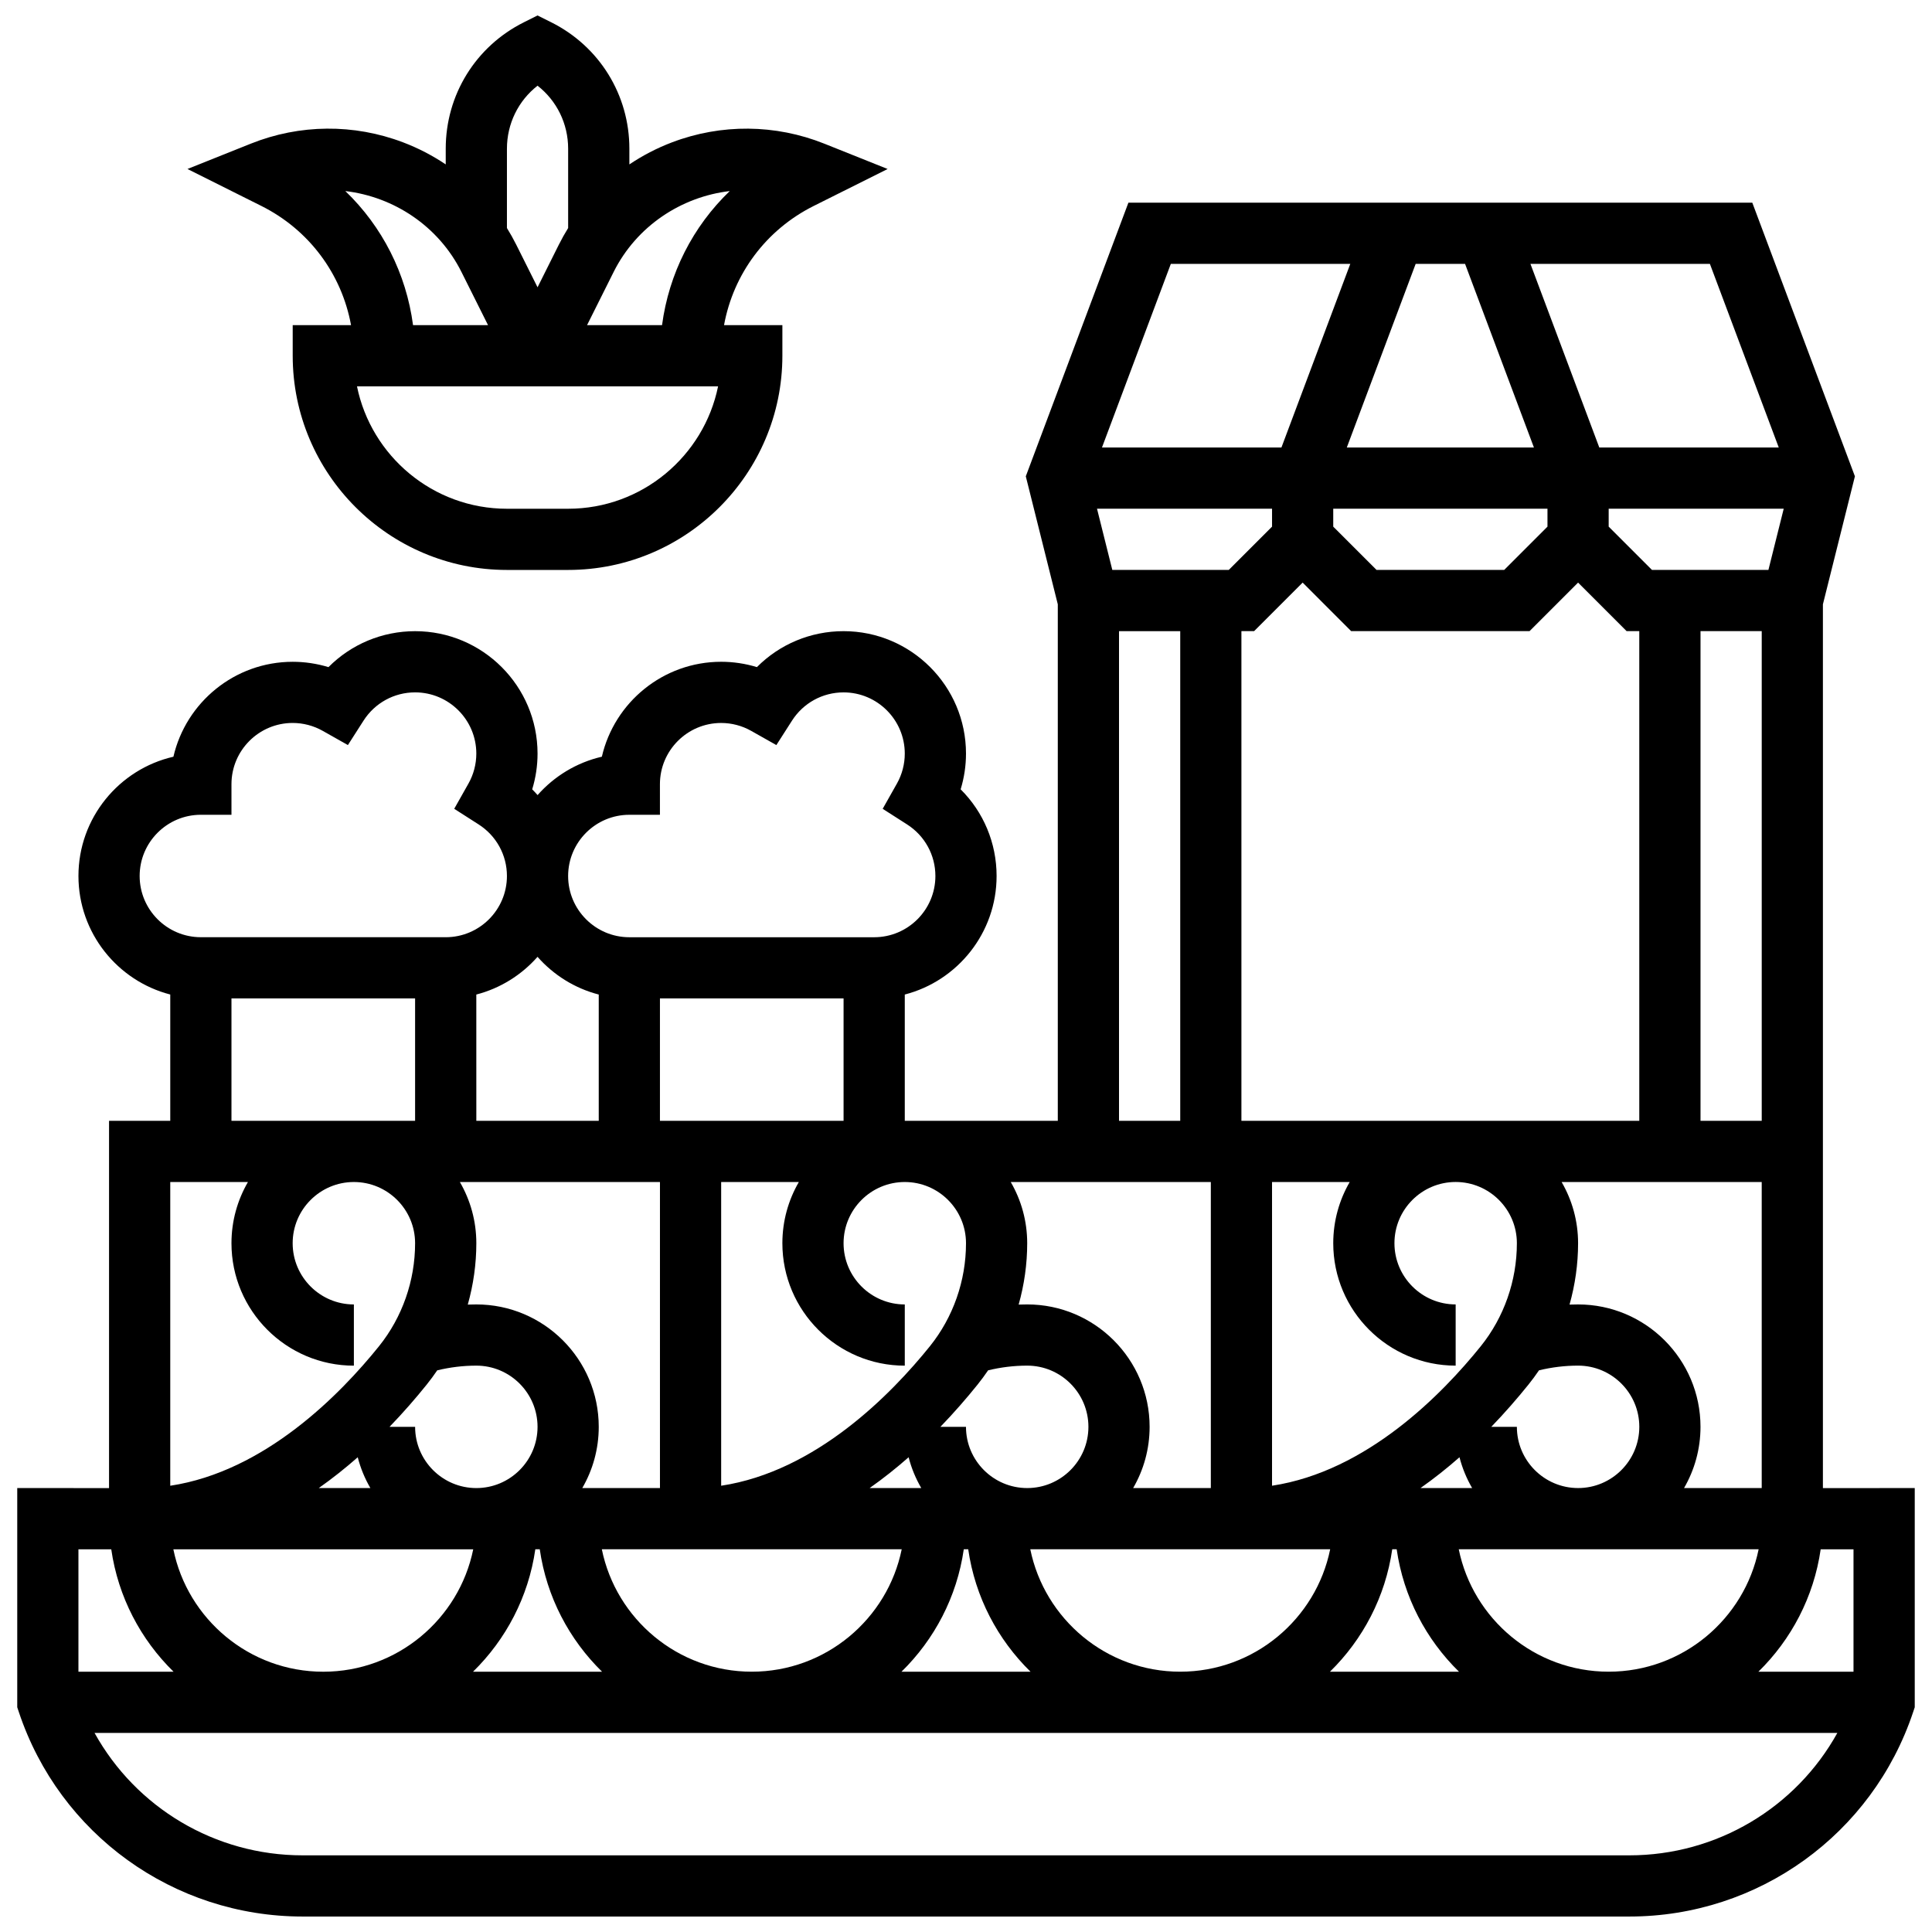 <?xml version="1.0" encoding="UTF-8"?>
<!-- Uploaded to: SVG Repo, www.svgrepo.com, Generator: SVG Repo Mixer Tools -->
<svg width="800px" height="800px" version="1.1" viewBox="144 144 512 512" xmlns="http://www.w3.org/2000/svg">
 <defs>
  <clipPath id="b">
   <path d="m148.09 197h503.81v454.9h-503.81z"/>
  </clipPath>
  <clipPath id="a">
   <path d="m193 148.09h187v147.91h-187z"/>
  </clipPath>
 </defs>
 <g>
  <g clip-path="url(#b)">
   <path d="m627.09 538.36v-234.21l8.48-33.922-27.191-72.512h-165.34l-27.191 72.512 8.48 33.922v136.88h-40.551v-33.469c13.977-3.609 24.332-16.328 24.332-31.414 0-8.754-3.473-16.949-9.527-22.969 0.934-3.059 1.418-6.258 1.418-9.473 0-17.891-14.555-32.441-32.441-32.441-8.754 0-16.949 3.473-22.969 9.527-3.059-0.934-6.254-1.414-9.473-1.414-15.383 0-28.301 10.766-31.617 25.156-6.707 1.547-12.625 5.18-17.035 10.172-0.461-0.52-0.93-1.031-1.426-1.523 0.934-3.059 1.418-6.258 1.418-9.473 0-17.891-14.555-32.441-32.441-32.441-8.754 0-16.949 3.473-22.969 9.527-3.059-0.934-6.254-1.414-9.473-1.414-15.383 0-28.301 10.766-31.617 25.156-14.402 3.305-25.168 16.223-25.168 31.605 0 15.09 10.355 27.805 24.332 31.414v33.469l-16.223 0.004v97.328l-24.328-0.004v58.09l0.418 1.25c10.809 32.422 41.031 54.207 75.211 54.207h351.6c34.18 0 64.402-21.785 75.211-54.207l0.418-1.25v-58.09zm8.109 48.664h-25.207c8.711-8.523 14.691-19.816 16.508-32.441h8.699zm-445.26-32.441h79.473c-3.766 18.488-20.152 32.441-39.738 32.441-19.582 0-35.969-13.953-39.734-32.441zm80.289-147.02c6.375-1.648 11.992-5.195 16.223-9.992 4.231 4.797 9.844 8.344 16.223 9.992v33.469h-32.441zm113.55 98.352v-16.223c-8.945 0-16.223-7.277-16.223-16.223s7.277-16.223 16.223-16.223c8.945 0 16.223 7.277 16.223 16.223 0 9.934-3.398 19.629-9.57 27.301-10.215 12.695-30.215 33.172-55.316 36.965v-80.488h20.586c-2.769 4.777-4.363 10.316-4.363 16.223 0 17.891 14.555 32.445 32.441 32.445zm54.996-210.88-4.055-16.223 46.387 0.004v4.75l-11.469 11.469zm177.93-16.219-4.055 16.223h-30.859l-11.473-11.473v-4.75zm-119.38 0h56.773v4.75l-11.469 11.469h-33.832l-11.473-11.469zm3.594-16.223 18.25-48.664h13.09l18.25 48.664zm-24.566 48.664 12.863-12.863 12.859 12.863h47.273l12.863-12.863 12.859 12.863h3.359v129.77h-105.44v-129.77zm69.637 162.21c0 9.934-3.398 19.629-9.57 27.301-10.215 12.695-30.215 33.172-55.316 36.965v-80.488h20.586c-2.769 4.777-4.363 10.316-4.363 16.223 0 17.891 14.555 32.441 32.441 32.441v-16.223c-8.945 0-16.223-7.277-16.223-16.223s7.277-16.223 16.223-16.223c8.945 0.004 16.223 7.281 16.223 16.227zm16.223 64.883c-8.945 0-16.223-7.277-16.223-16.223h-6.781c3.617-3.746 6.906-7.535 9.852-11.195 0.984-1.223 1.91-2.488 2.793-3.781 3.387-0.82 6.859-1.246 10.359-1.246 8.945 0 16.223 7.277 16.223 16.223-0.004 8.945-7.281 16.223-16.223 16.223zm-41.762 0c3.637-2.559 7.086-5.309 10.332-8.164 0.742 2.898 1.883 5.637 3.352 8.164zm-55.566-81.105v81.105h-20.586c2.769-4.777 4.363-10.316 4.363-16.223 0-17.891-14.555-32.441-32.441-32.441-0.758 0-1.512 0.016-2.266 0.043 1.48-5.262 2.266-10.734 2.266-16.262 0-5.906-1.594-11.445-4.363-16.223zm-61.816 53.688c0.984-1.223 1.91-2.488 2.793-3.781 3.387-0.82 6.859-1.246 10.359-1.246 8.945 0 16.223 7.277 16.223 16.223 0 8.945-7.277 16.223-16.223 16.223s-16.223-7.277-16.223-16.223h-6.781c3.617-3.746 6.91-7.535 9.852-11.195zm-18.273 19.254c0.742 2.898 1.883 5.637 3.352 8.164h-13.684c3.637-2.559 7.086-5.309 10.332-8.164zm-65.898-72.941v81.105h-20.586c2.769-4.777 4.363-10.316 4.363-16.223 0-17.891-14.555-32.441-32.441-32.441-0.758 0-1.512 0.016-2.266 0.043 1.48-5.262 2.266-10.734 2.266-16.262 0-5.906-1.594-11.445-4.363-16.223zm-61.816 53.688c0.984-1.223 1.91-2.488 2.793-3.781 3.387-0.82 6.859-1.246 10.359-1.246 8.945 0 16.223 7.277 16.223 16.223 0 8.945-7.277 16.223-16.223 16.223-8.945 0-16.223-7.277-16.223-16.223h-6.781c3.617-3.746 6.91-7.535 9.852-11.195zm-18.277 19.254c0.742 2.898 1.883 5.637 3.352 8.164h-13.68c3.637-2.559 7.082-5.309 10.328-8.164zm47.062 24.387h1.176c1.816 12.625 7.797 23.918 16.508 32.441h-34.188c8.707-8.523 14.688-19.816 16.504-32.441zm17.625 0h79.473c-3.766 18.488-20.152 32.441-39.738 32.441-19.582 0-35.969-13.953-39.734-32.441zm95.922 0h1.176c1.816 12.625 7.797 23.918 16.508 32.441h-34.188c8.707-8.523 14.691-19.816 16.504-32.441zm17.625 0h79.473c-3.766 18.488-20.152 32.441-39.738 32.441-19.582 0-35.965-13.953-39.734-32.441zm95.922 0h1.176c1.816 12.625 7.797 23.918 16.508 32.441h-34.188c8.707-8.523 14.691-19.816 16.504-32.441zm17.625 0h79.473c-3.766 18.488-20.152 32.441-39.738 32.441-19.582 0-35.965-13.953-39.734-32.441zm59.703-16.223c2.769-4.777 4.363-10.316 4.363-16.223 0-17.891-14.555-32.441-32.441-32.441-0.758 0-1.512 0.016-2.266 0.043 1.48-5.262 2.266-10.734 2.266-16.262 0-5.906-1.594-11.445-4.363-16.223h53.027v81.105zm4.367-97.324v-129.77h16.223v129.77zm20.738-178.43h-47.559l-18.25-48.664h47.559zm-161.11-48.664h47.559l-18.25 48.664h-47.559zm-13.73 97.328h16.223v129.77h-16.223zm-121.66 129.77v-32.441h48.664v32.441zm-8.113-81.105h8.109v-8.109c0-8.945 7.277-16.223 16.223-16.223 2.785 0 5.535 0.723 7.949 2.086l6.684 3.773 4.137-6.465c3.004-4.695 8.117-7.5 13.672-7.5 8.945 0 16.223 7.277 16.223 16.223 0 2.785-0.723 5.535-2.086 7.949l-3.769 6.684 6.465 4.137c4.695 3.004 7.504 8.117 7.504 13.672 0 8.945-7.277 16.223-16.223 16.223h-64.883c-8.945 0-16.223-7.277-16.223-16.223 0-8.949 7.277-16.227 16.219-16.227zm-129.77 16.219c0-8.945 7.277-16.223 16.223-16.223h8.109v-8.109c0-8.945 7.277-16.223 16.223-16.223 2.785 0 5.535 0.723 7.949 2.086l6.684 3.773 4.137-6.465c3.004-4.695 8.117-7.5 13.672-7.5 8.945 0 16.223 7.277 16.223 16.223 0 2.785-0.723 5.535-2.086 7.949l-3.769 6.684 6.465 4.137c4.695 3.004 7.504 8.117 7.504 13.672 0 8.945-7.277 16.223-16.223 16.223l-64.891-0.004c-8.941 0-16.219-7.277-16.219-16.223zm24.332 32.441h48.664v32.441l-48.664 0.004zm4.363 48.664c-2.769 4.777-4.363 10.316-4.363 16.223 0 17.891 14.555 32.441 32.441 32.441v-16.223c-8.945 0-16.223-7.277-16.223-16.223s7.277-16.223 16.223-16.223c8.945 0 16.223 7.277 16.223 16.223 0 9.934-3.398 19.629-9.57 27.301-10.215 12.699-30.215 33.176-55.316 36.969v-80.488zm-36.219 97.328c1.816 12.625 7.797 23.918 16.508 32.441h-25.207v-32.441zm402.3 81.105h-351.6c-23.234 0-44.164-12.66-55.129-32.441h461.86c-10.961 19.777-31.895 32.441-55.129 32.441z"/>
  </g>
  <g clip-path="url(#a)">
   <path d="m237.03 230.16h-15.461v8.109c0 31.305 25.469 56.773 56.773 56.773h16.223c31.305 0 56.773-25.469 56.773-56.773v-8.109h-15.461c2.484-13.559 11.109-25.254 23.773-31.586l19.578-9.789-16.766-6.707c-12.98-5.191-27.324-5.316-40.391-0.348-4.008 1.523-7.789 3.492-11.281 5.84v-4.16c0-14.277-7.934-27.113-20.703-33.5l-3.633-1.812-3.629 1.812c-12.773 6.387-20.703 19.223-20.703 33.5v4.16c-3.496-2.348-7.273-4.316-11.281-5.84-13.066-4.969-27.414-4.848-40.391 0.348l-16.773 6.707 19.578 9.789c12.664 6.332 21.289 18.027 23.773 31.586zm57.535 48.664h-16.223c-19.582 0-35.969-13.957-39.738-32.441h95.695c-3.766 18.484-20.152 32.441-39.734 32.441zm42.828-84.191c-9.781 9.391-16.129 21.852-17.945 35.527h-19.871l7.039-14.082c6.094-12.184 17.941-19.938 30.777-21.445zm-50.938-27.922c5.086 3.973 8.109 10.062 8.109 16.703v21.016c-0.879 1.422-1.703 2.887-2.457 4.394l-5.652 11.312-5.656-11.309c-0.754-1.508-1.578-2.973-2.457-4.394v-21.016c0-6.648 3.027-12.738 8.113-16.707zm-20.164 49.367 7.039 14.082h-19.871c-1.816-13.68-8.164-26.137-17.945-35.527 12.836 1.512 24.684 9.266 30.777 21.445z"/>
  </g>
 </g>
</svg>